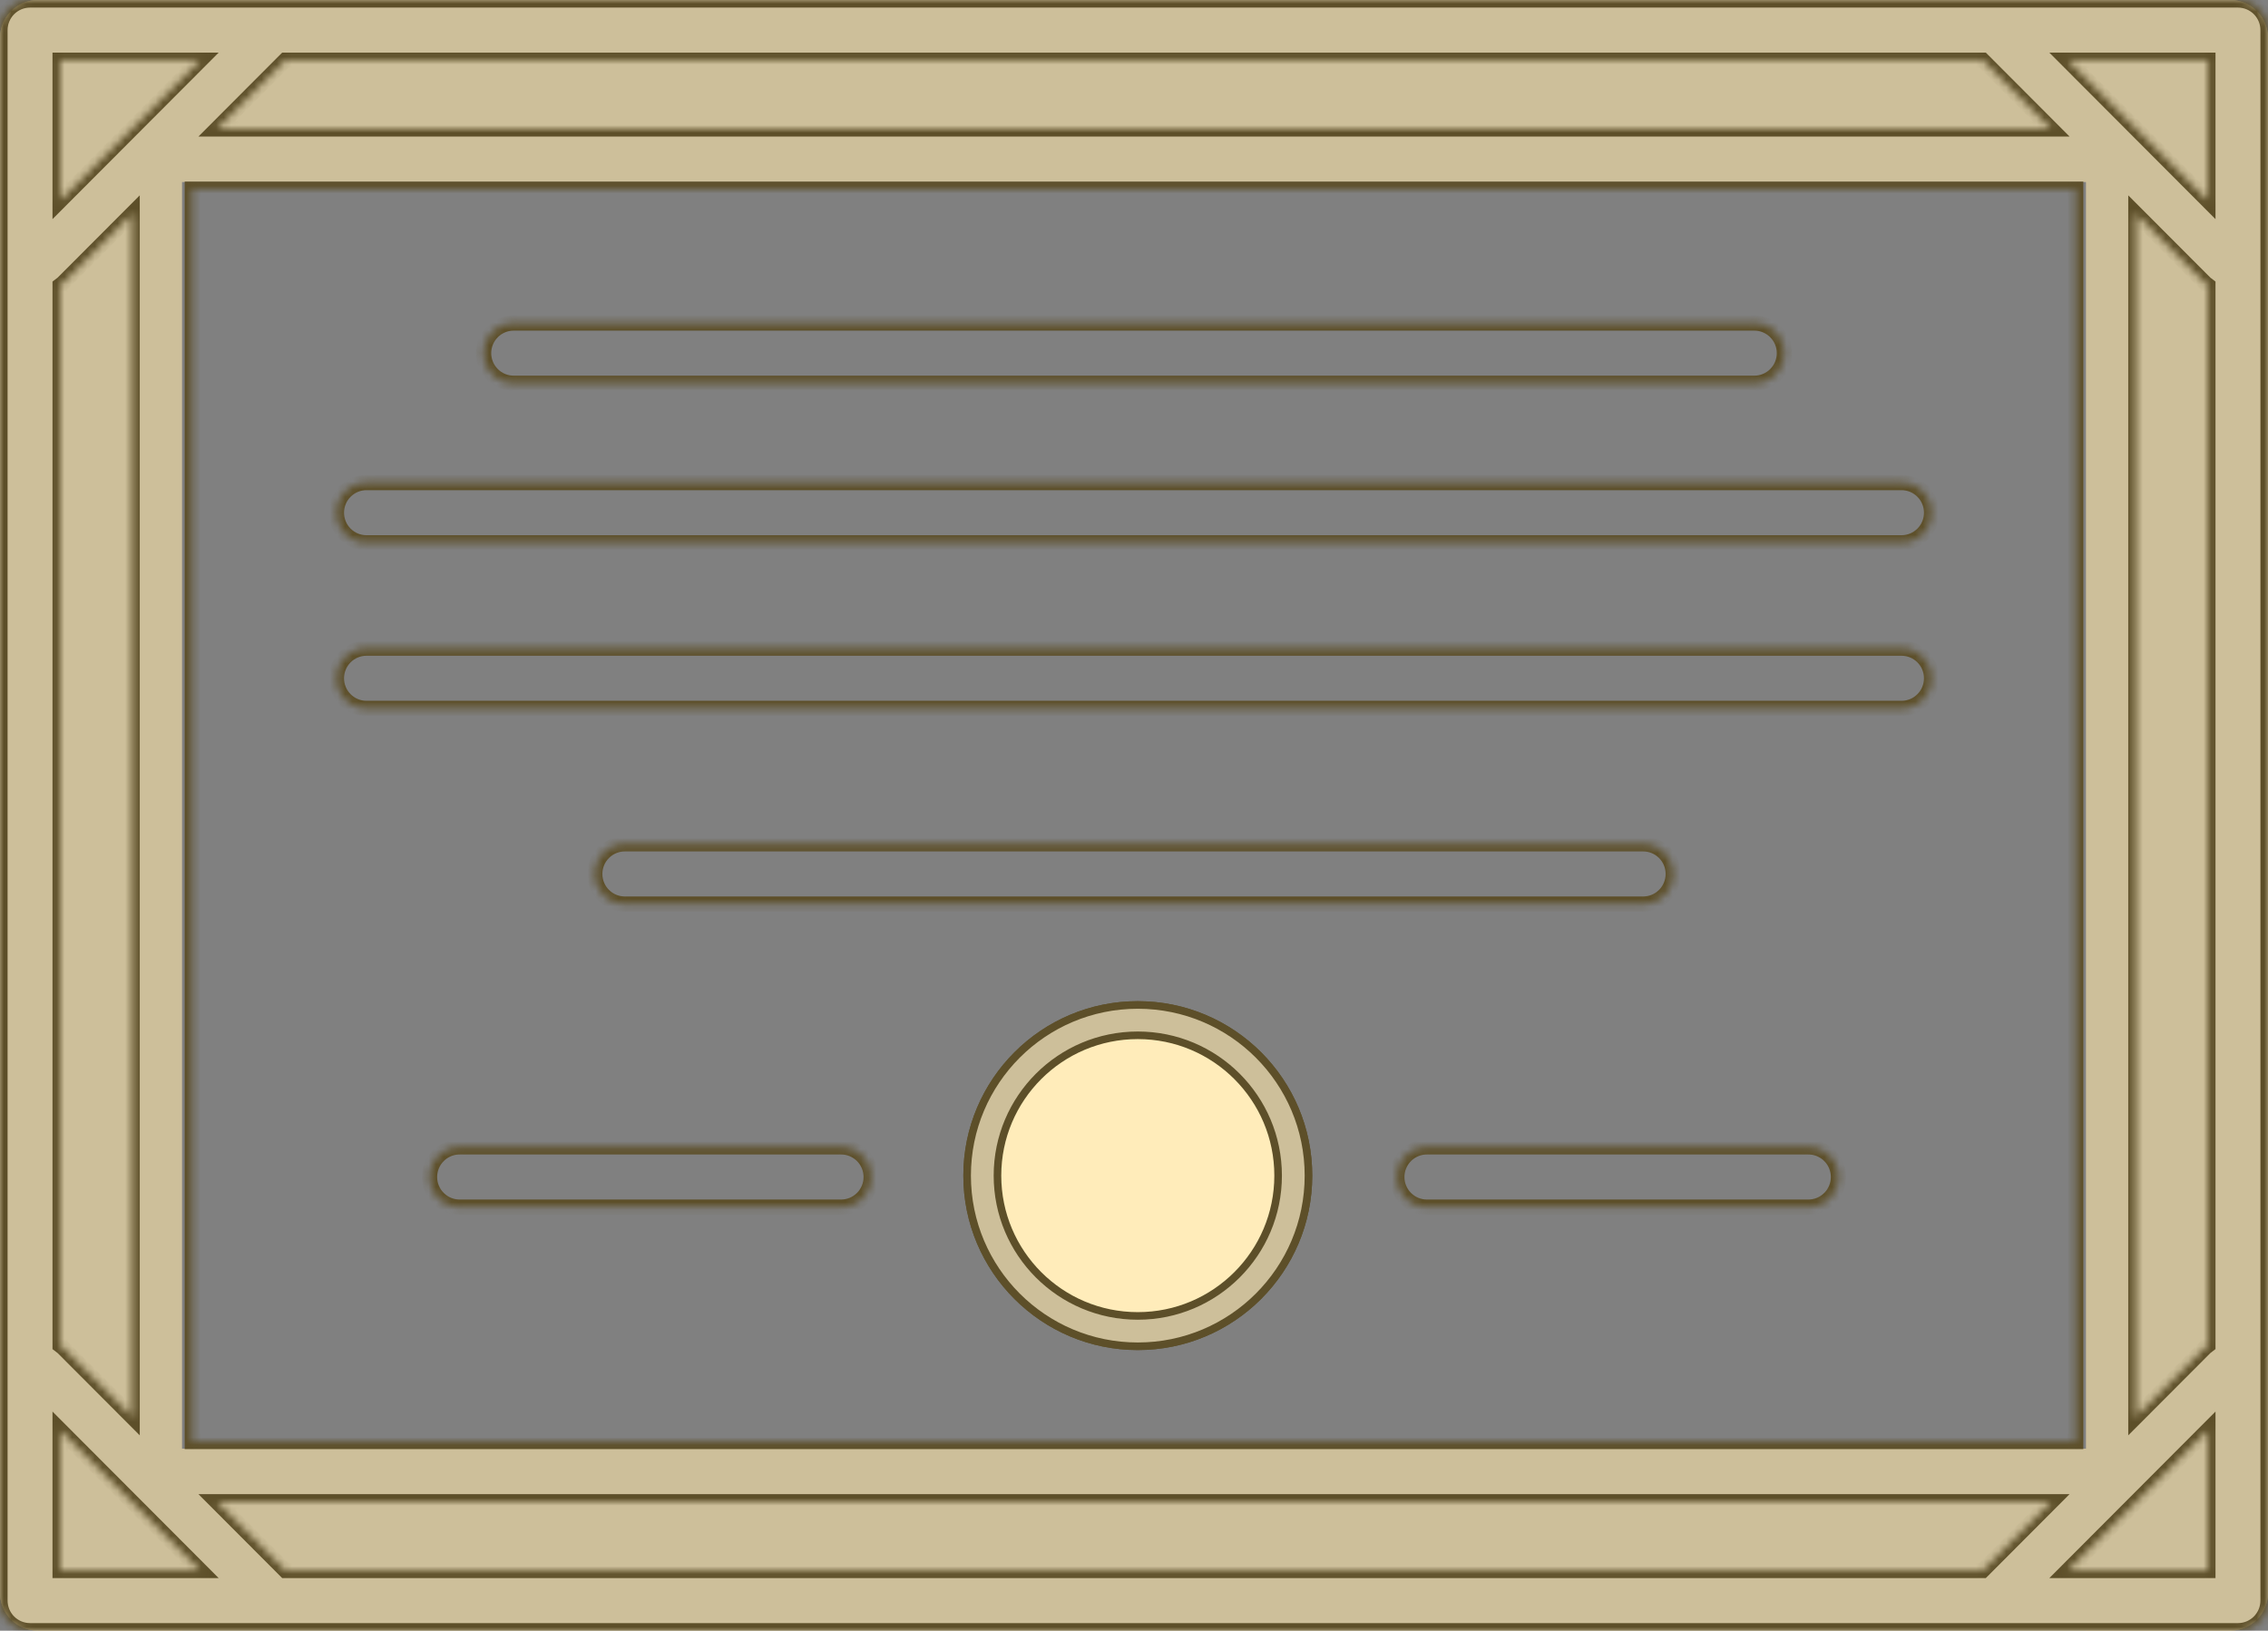 <?xml version="1.0" encoding="UTF-8"?> <svg xmlns="http://www.w3.org/2000/svg" width="299" height="215" viewBox="0 0 299 215" fill="none"><rect x="0" y="0" width="299" height="215" fill="#808080" stroke="none"/><path d="M0 191H299V210C299 212.761 296.761 215 294 215H5C2.239 215 0 212.761 0 210V191Z" fill="#CDBF9A"></path><path d="M0 24H299V5C299 2.239 296.761 0 294 0H5C2.239 0 0 2.239 0 5V24Z" fill="#CDBF9A"></path><path d="M24 215L24 0H5C2.239 0 0 2.239 0 5L0 210C0 212.761 2.239 215 5 215H24Z" fill="#CDBF9A"></path><path d="M275 215V0H294C296.761 0 299 2.239 299 5V210C299 212.761 296.761 215 294 215H275Z" fill="#CDBF9A"></path><mask id="path-5-inside-1_259_68" fill="white"><path d="M295.04 1.14657e-08H3.96C3.44 -3.96078e-05 2.925 0.103 2.445 0.302C1.964 0.502 1.528 0.794 1.16 1.162C0.792 1.531 0.5 1.969 0.301 2.45C0.102 2.932 -3.95192e-05 3.448 1.144e-08 3.969V211.031C-3.95192e-05 211.552 0.102 212.068 0.301 212.55C0.5 213.031 0.792 213.469 1.16 213.838C1.528 214.206 1.964 214.498 2.445 214.698C2.925 214.897 3.44 215 3.96 215H295.04C295.56 215 296.075 214.897 296.555 214.698C297.036 214.498 297.472 214.206 297.84 213.838C298.208 213.469 298.5 213.031 298.699 212.55C298.898 212.068 299 211.552 299 211.031V3.969C299 3.448 298.898 2.932 298.699 2.45C298.5 1.969 298.208 1.531 297.84 1.162C297.472 0.794 297.036 0.502 296.555 0.302C296.075 0.103 295.56 -3.96078e-05 295.04 1.14657e-08ZM37.615 207.062L28.57 197.996H270.43L261.385 207.062H37.615ZM7.921 37.632C8.048 37.54 8.17 37.44 8.285 37.333L17.425 28.172V186.827L8.285 177.666C8.17 177.559 8.048 177.46 7.921 177.368V37.632ZM261.386 7.938L270.43 17.003H28.57L37.614 7.938H261.386ZM273.654 190.058H25.346V24.941H273.654V190.058ZM281.575 28.172L290.715 37.333C290.83 37.44 290.952 37.54 291.079 37.632V177.367C290.952 177.46 290.83 177.559 290.715 177.666L281.575 186.827V28.172ZM291.079 26.473L272.586 7.938H291.079V26.473ZM26.414 7.938L7.921 26.473V7.938H26.414ZM7.921 188.526L26.415 207.062H7.921V188.526ZM272.585 207.062L291.079 188.526V207.062H272.585ZM63.76 46.561C63.76 46.039 63.863 45.523 64.062 45.042C64.261 44.56 64.552 44.123 64.92 43.754C65.288 43.386 65.724 43.093 66.205 42.894C66.685 42.694 67.2 42.592 67.721 42.592H231.279C232.33 42.592 233.337 43.01 234.08 43.754C234.822 44.498 235.24 45.508 235.24 46.561C235.24 47.613 234.822 48.623 234.08 49.367C233.337 50.112 232.33 50.53 231.279 50.53H67.721C67.2 50.53 66.685 50.427 66.205 50.228C65.724 50.028 65.288 49.736 64.92 49.367C64.552 48.999 64.261 48.561 64.062 48.08C63.863 47.598 63.76 47.082 63.76 46.561ZM82.374 119.196C81.323 119.196 80.316 118.778 79.573 118.034C78.831 117.289 78.413 116.28 78.413 115.227C78.413 114.174 78.831 113.165 79.573 112.42C80.316 111.676 81.323 111.258 82.374 111.258H216.626C217.677 111.258 218.684 111.676 219.427 112.42C220.17 113.165 220.587 114.174 220.587 115.227C220.587 116.28 220.17 117.289 219.427 118.034C218.684 118.778 217.677 119.196 216.626 119.196H82.374ZM44.355 67.597C44.355 67.076 44.457 66.56 44.656 66.078C44.855 65.597 45.147 65.159 45.515 64.791C45.883 64.422 46.319 64.13 46.8 63.93C47.28 63.731 47.795 63.628 48.315 63.628H250.685C251.735 63.628 252.742 64.046 253.485 64.791C254.228 65.535 254.645 66.545 254.645 67.597C254.645 68.65 254.228 69.659 253.485 70.404C252.742 71.148 251.735 71.566 250.685 71.566H48.315C47.795 71.566 47.28 71.464 46.8 71.264C46.319 71.065 45.883 70.772 45.515 70.404C45.147 70.035 44.855 69.598 44.656 69.116C44.457 68.635 44.355 68.118 44.355 67.597ZM44.355 89.428C44.355 88.906 44.457 88.39 44.656 87.909C44.855 87.427 45.147 86.99 45.515 86.621C45.883 86.252 46.319 85.96 46.8 85.76C47.28 85.561 47.795 85.458 48.315 85.458H250.685C251.735 85.458 252.742 85.877 253.485 86.621C254.228 87.365 254.645 88.375 254.645 89.428C254.645 90.48 254.228 91.49 253.485 92.234C252.742 92.979 251.735 93.397 250.685 93.397H48.315C47.795 93.397 47.28 93.294 46.8 93.095C46.319 92.895 45.883 92.603 45.515 92.234C45.147 91.866 44.855 91.428 44.656 90.947C44.457 90.465 44.355 89.949 44.355 89.428ZM242.368 155.183C242.368 155.704 242.266 156.22 242.067 156.702C241.868 157.183 241.576 157.621 241.208 157.99C240.841 158.358 240.404 158.651 239.924 158.85C239.443 159.049 238.928 159.152 238.408 159.152H188.113C187.062 159.152 186.055 158.734 185.312 157.99C184.57 157.245 184.152 156.236 184.152 155.183C184.152 154.13 184.57 153.121 185.312 152.376C186.055 151.632 187.062 151.214 188.113 151.214H238.408C238.928 151.214 239.443 151.316 239.924 151.516C240.404 151.715 240.841 152.008 241.208 152.376C241.576 152.745 241.868 153.182 242.067 153.664C242.266 154.145 242.368 154.662 242.368 155.183ZM114.848 155.183C114.848 155.704 114.745 156.22 114.546 156.702C114.347 157.183 114.056 157.621 113.688 157.99C113.32 158.358 112.883 158.651 112.403 158.85C111.923 159.049 111.408 159.152 110.887 159.152H60.592C59.542 159.152 58.534 158.734 57.792 157.99C57.049 157.245 56.632 156.236 56.632 155.183C56.632 154.13 57.049 153.121 57.792 152.376C58.534 151.632 59.542 151.214 60.592 151.214H110.887C111.408 151.214 111.922 151.316 112.403 151.516C112.883 151.715 113.32 152.008 113.688 152.376C114.056 152.745 114.347 153.182 114.546 153.664C114.745 154.145 114.848 154.662 114.848 155.183Z"></path></mask><path d="M295.04 1.14657e-08H3.96C3.44 -3.96078e-05 2.925 0.103 2.445 0.302C1.964 0.502 1.528 0.794 1.16 1.162C0.792 1.531 0.5 1.969 0.301 2.45C0.102 2.932 -3.95192e-05 3.448 1.144e-08 3.969V211.031C-3.95192e-05 211.552 0.102 212.068 0.301 212.55C0.5 213.031 0.792 213.469 1.16 213.838C1.528 214.206 1.964 214.498 2.445 214.698C2.925 214.897 3.44 215 3.96 215H295.04C295.56 215 296.075 214.897 296.555 214.698C297.036 214.498 297.472 214.206 297.84 213.838C298.208 213.469 298.5 213.031 298.699 212.55C298.898 212.068 299 211.552 299 211.031V3.969C299 3.448 298.898 2.932 298.699 2.45C298.5 1.969 298.208 1.531 297.84 1.162C297.472 0.794 297.036 0.502 296.555 0.302C296.075 0.103 295.56 -3.96078e-05 295.04 1.14657e-08ZM37.615 207.062L28.57 197.996H270.43L261.385 207.062H37.615ZM7.921 37.632C8.048 37.54 8.17 37.44 8.285 37.333L17.425 28.172V186.827L8.285 177.666C8.17 177.559 8.048 177.46 7.921 177.368V37.632ZM261.386 7.938L270.43 17.003H28.57L37.614 7.938H261.386ZM273.654 190.058H25.346V24.941H273.654V190.058ZM281.575 28.172L290.715 37.333C290.83 37.44 290.952 37.54 291.079 37.632V177.367C290.952 177.46 290.83 177.559 290.715 177.666L281.575 186.827V28.172ZM291.079 26.473L272.586 7.938H291.079V26.473ZM26.414 7.938L7.921 26.473V7.938H26.414ZM7.921 188.526L26.415 207.062H7.921V188.526ZM272.585 207.062L291.079 188.526V207.062H272.585ZM63.76 46.561C63.76 46.039 63.863 45.523 64.062 45.042C64.261 44.56 64.552 44.123 64.92 43.754C65.288 43.386 65.724 43.093 66.205 42.894C66.685 42.694 67.2 42.592 67.721 42.592H231.279C232.33 42.592 233.337 43.01 234.08 43.754C234.822 44.498 235.24 45.508 235.24 46.561C235.24 47.613 234.822 48.623 234.08 49.367C233.337 50.112 232.33 50.53 231.279 50.53H67.721C67.2 50.53 66.685 50.427 66.205 50.228C65.724 50.028 65.288 49.736 64.92 49.367C64.552 48.999 64.261 48.561 64.062 48.08C63.863 47.598 63.76 47.082 63.76 46.561ZM82.374 119.196C81.323 119.196 80.316 118.778 79.573 118.034C78.831 117.289 78.413 116.28 78.413 115.227C78.413 114.174 78.831 113.165 79.573 112.42C80.316 111.676 81.323 111.258 82.374 111.258H216.626C217.677 111.258 218.684 111.676 219.427 112.42C220.17 113.165 220.587 114.174 220.587 115.227C220.587 116.28 220.17 117.289 219.427 118.034C218.684 118.778 217.677 119.196 216.626 119.196H82.374ZM44.355 67.597C44.355 67.076 44.457 66.56 44.656 66.078C44.855 65.597 45.147 65.159 45.515 64.791C45.883 64.422 46.319 64.13 46.8 63.93C47.28 63.731 47.795 63.628 48.315 63.628H250.685C251.735 63.628 252.742 64.046 253.485 64.791C254.228 65.535 254.645 66.545 254.645 67.597C254.645 68.65 254.228 69.659 253.485 70.404C252.742 71.148 251.735 71.566 250.685 71.566H48.315C47.795 71.566 47.28 71.464 46.8 71.264C46.319 71.065 45.883 70.772 45.515 70.404C45.147 70.035 44.855 69.598 44.656 69.116C44.457 68.635 44.355 68.118 44.355 67.597ZM44.355 89.428C44.355 88.906 44.457 88.39 44.656 87.909C44.855 87.427 45.147 86.99 45.515 86.621C45.883 86.252 46.319 85.96 46.8 85.76C47.28 85.561 47.795 85.458 48.315 85.458H250.685C251.735 85.458 252.742 85.877 253.485 86.621C254.228 87.365 254.645 88.375 254.645 89.428C254.645 90.48 254.228 91.49 253.485 92.234C252.742 92.979 251.735 93.397 250.685 93.397H48.315C47.795 93.397 47.28 93.294 46.8 93.095C46.319 92.895 45.883 92.603 45.515 92.234C45.147 91.866 44.855 91.428 44.656 90.947C44.457 90.465 44.355 89.949 44.355 89.428ZM242.368 155.183C242.368 155.704 242.266 156.22 242.067 156.702C241.868 157.183 241.576 157.621 241.208 157.99C240.841 158.358 240.404 158.651 239.924 158.85C239.443 159.049 238.928 159.152 238.408 159.152H188.113C187.062 159.152 186.055 158.734 185.312 157.99C184.57 157.245 184.152 156.236 184.152 155.183C184.152 154.13 184.57 153.121 185.312 152.376C186.055 151.632 187.062 151.214 188.113 151.214H238.408C238.928 151.214 239.443 151.316 239.924 151.516C240.404 151.715 240.841 152.008 241.208 152.376C241.576 152.745 241.868 153.182 242.067 153.664C242.266 154.145 242.368 154.662 242.368 155.183ZM114.848 155.183C114.848 155.704 114.745 156.22 114.546 156.702C114.347 157.183 114.056 157.621 113.688 157.99C113.32 158.358 112.883 158.651 112.403 158.85C111.923 159.049 111.408 159.152 110.887 159.152H60.592C59.542 159.152 58.534 158.734 57.792 157.99C57.049 157.245 56.632 156.236 56.632 155.183C56.632 154.13 57.049 153.121 57.792 152.376C58.534 151.632 59.542 151.214 60.592 151.214H110.887C111.408 151.214 111.922 151.316 112.403 151.516C112.883 151.715 113.32 152.008 113.688 152.376C114.056 152.745 114.347 153.182 114.546 153.664C114.745 154.145 114.848 154.662 114.848 155.183Z" stroke="#5D4F29" stroke-width="2" mask="url(#path-5-inside-1_259_68)"></path><circle cx="150" cy="155" r="22.5" stroke="#5D4F29"></circle><circle cx="150" cy="155" r="22.5" fill="#CDBF9A" stroke="#5D4F29"></circle><circle cx="150" cy="155" r="18.5" fill="#FFECBA" stroke="#5D4F29"></circle></svg> 